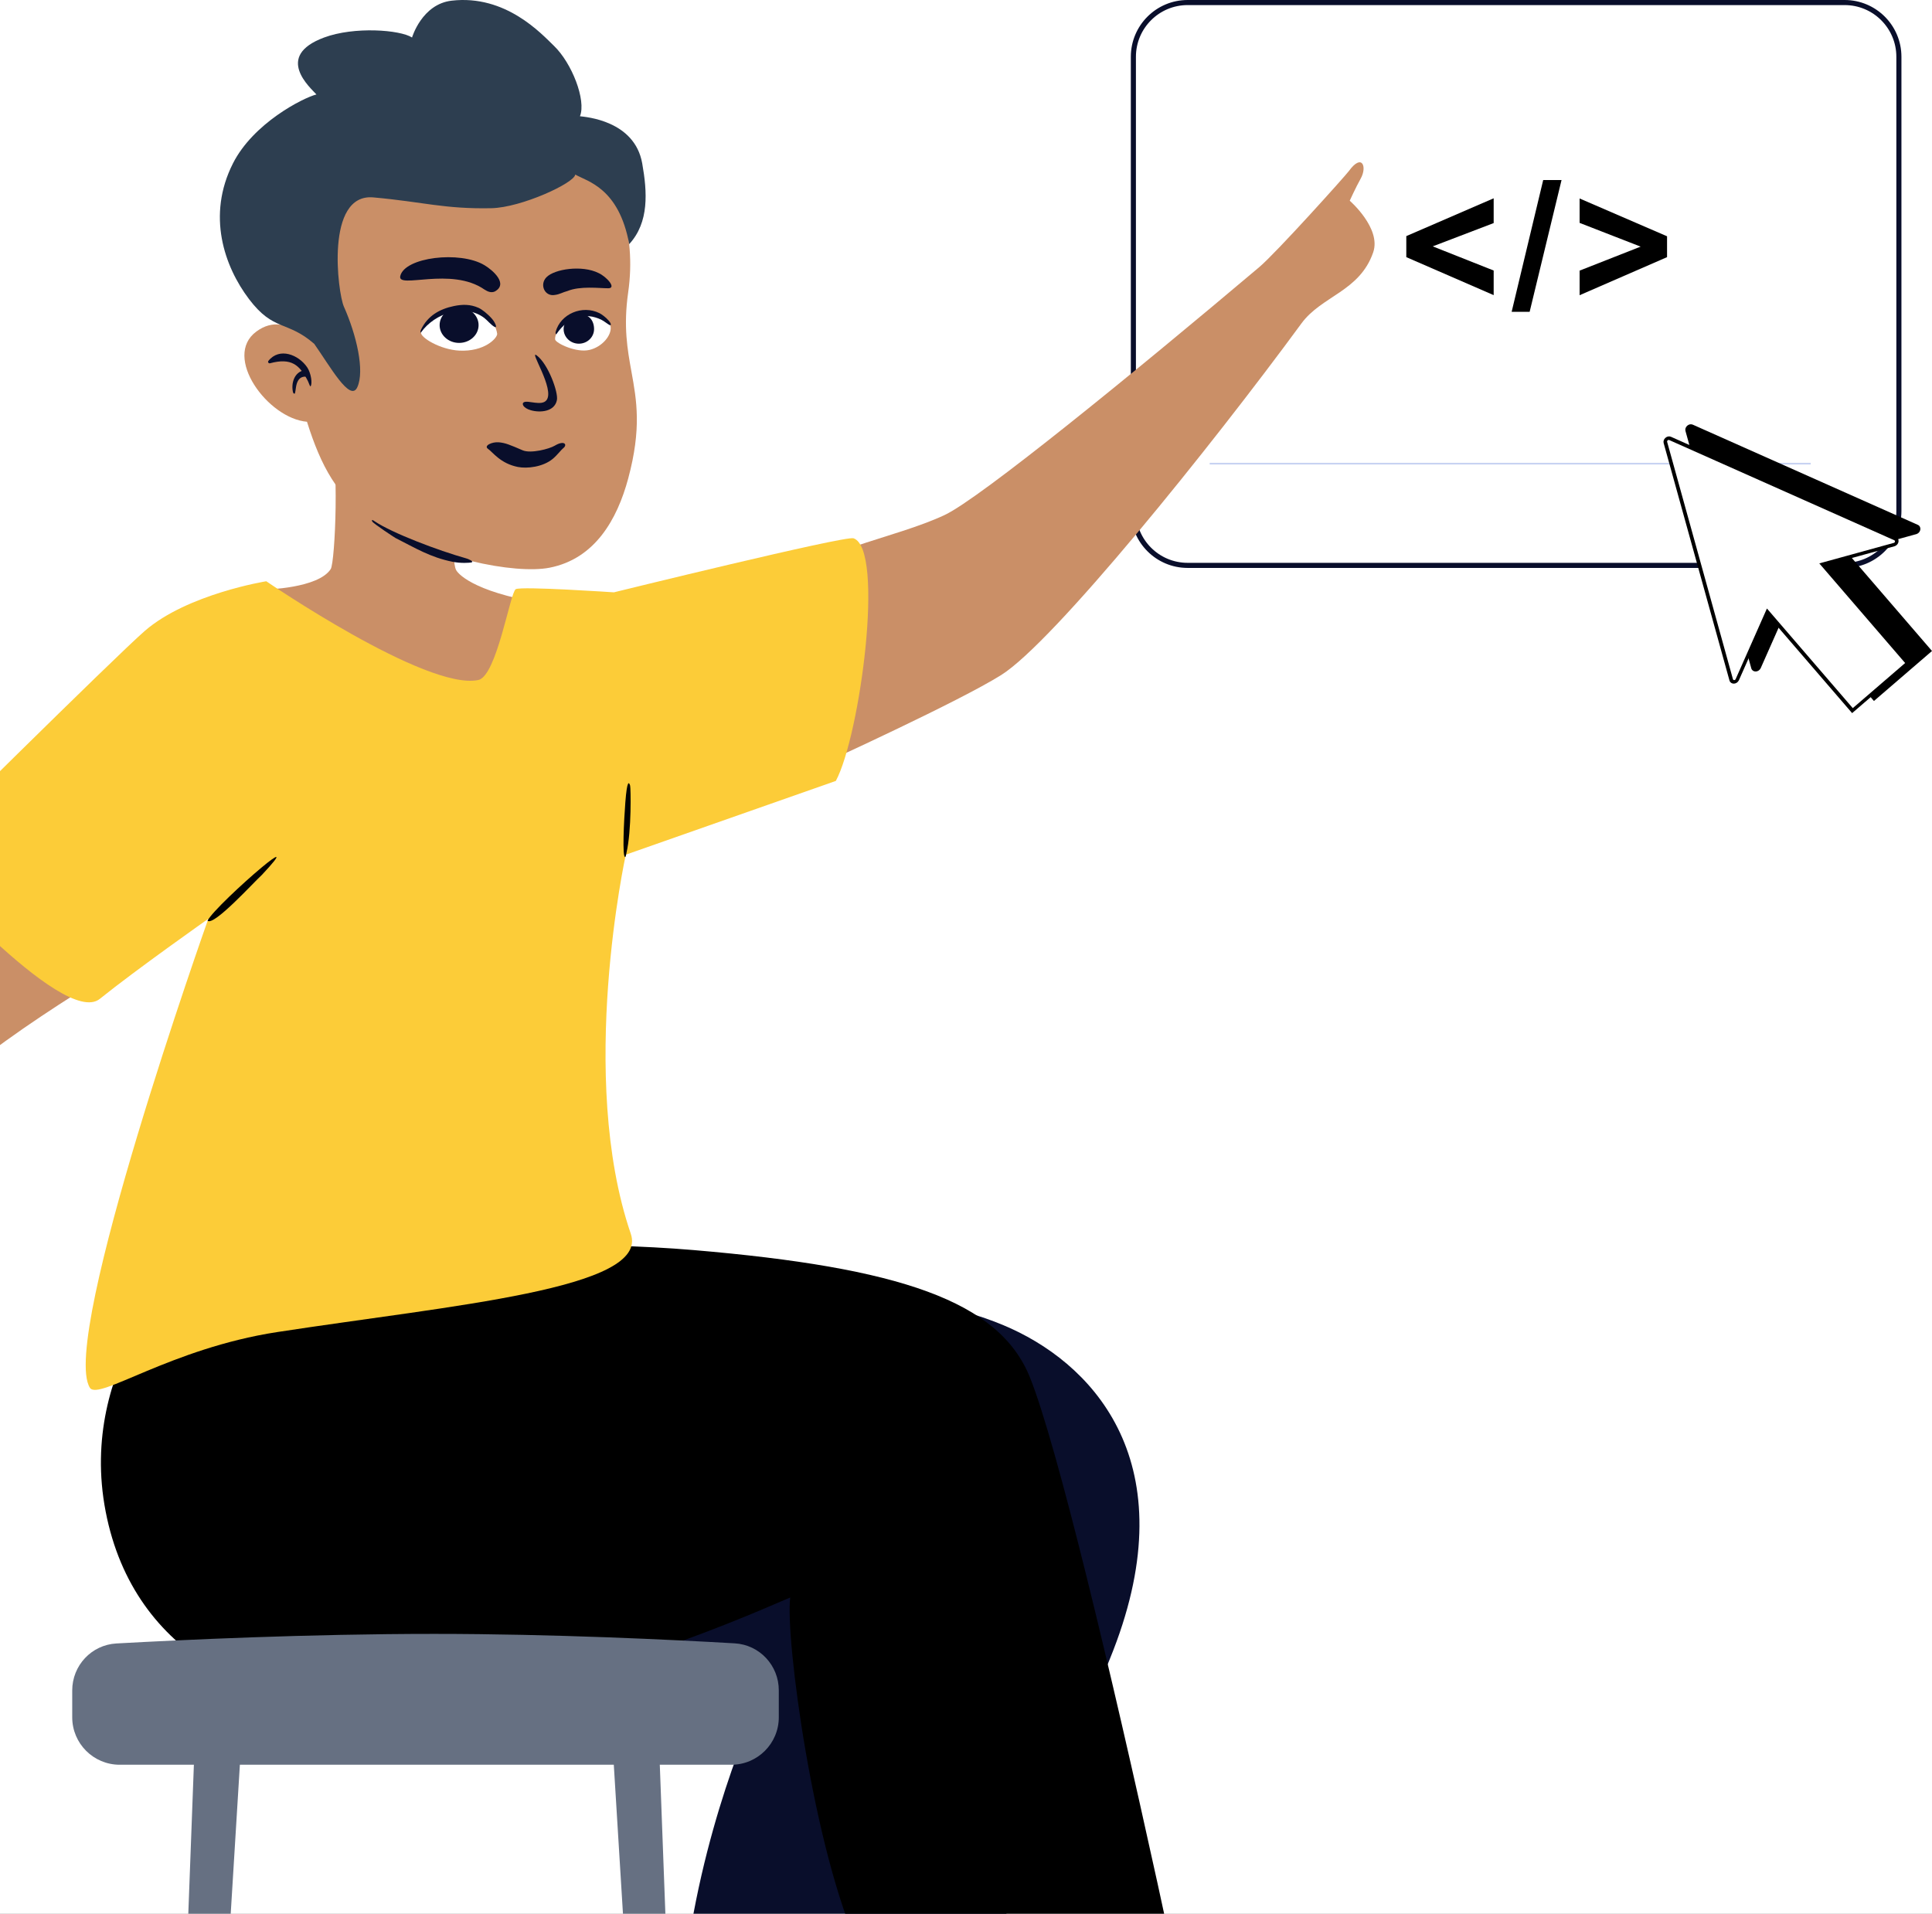 <?xml version="1.0" encoding="utf-8"?>
<svg width="214" height="212" viewBox="0 0 214 212" fill="none" xmlns="http://www.w3.org/2000/svg">
<rect x="0" y="0" width="214" height="212" fill="#808080" stroke="none"/>
<g clip-path="url(#clip0_2868_3079)">
<rect width="214" height="212" fill="white"/>
<path d="M204.322 0.281H131.549C128.23 0.281 125.54 2.972 125.54 6.291V56.622C125.54 59.941 128.23 62.631 131.549 62.631H204.322C207.641 62.631 210.332 59.941 210.332 56.622V6.291C210.332 2.972 207.641 0.281 204.322 0.281Z" fill="white"/>
<path fill-rule="evenodd" clip-rule="evenodd" d="M131.55 0H204.323C207.797 0 210.614 2.817 210.614 6.291V56.622C210.614 60.097 207.797 62.914 204.323 62.914H131.55C128.075 62.914 125.258 60.097 125.258 56.622V6.291C125.258 2.817 128.075 0 131.55 0ZM204.323 0.563H131.55C128.386 0.563 125.822 3.128 125.822 6.291V56.622C125.822 59.786 128.386 62.35 131.55 62.35H204.323C207.486 62.35 210.051 59.786 210.051 56.622V6.291C210.051 3.128 207.486 0.563 204.323 0.563Z" fill="#090E2B"/>
<path d="M200.568 51.27H133.992V51.457H200.568V51.27Z" fill="#C7D2F2"/>
<path d="M165.448 32.694L155.771 28.486V26.156L165.448 21.967V24.712L158.698 27.292L165.448 29.969V32.694Z" fill="black"/>
<path d="M167.439 34.543L170.934 19.945H172.966L169.432 34.543H167.439Z" fill="black"/>
<path d="M174.967 32.703V29.979L181.726 27.321L174.967 24.692V21.987L184.653 26.175V28.486L174.967 32.703Z" fill="black"/>
<path fill-rule="evenodd" clip-rule="evenodd" d="M212.332 58.324L187.41 47.227C187.134 47.104 186.806 47.387 186.886 47.678L194.175 73.967C194.257 74.263 194.677 74.271 194.835 73.979L198.177 66.436L207.605 77.379L213.72 72.111L204.292 61.167L212.245 58.978C212.558 58.865 212.612 58.449 212.332 58.324Z" fill="black"/>
<path fill-rule="evenodd" clip-rule="evenodd" d="M207.641 77.101L213.441 72.105L203.932 61.068L212.213 58.788C212.292 58.759 212.31 58.675 212.314 58.65C212.317 58.626 212.321 58.541 212.235 58.503L187.312 47.406C187.227 47.368 187.156 47.42 187.136 47.437C187.117 47.454 187.054 47.516 187.079 47.606L194.368 73.896C194.393 73.987 194.477 73.996 194.502 73.996C194.527 73.996 194.612 73.991 194.661 73.901L198.133 66.064L207.641 77.101ZM214 72.116L207.569 77.655L198.221 66.805L195.016 74.04C194.897 74.261 194.678 74.392 194.451 74.388C194.225 74.385 194.041 74.246 193.983 74.036L186.694 47.747C186.636 47.538 186.712 47.311 186.893 47.155C187.074 46.999 187.31 46.957 187.508 47.046L212.431 58.143C212.63 58.231 212.738 58.433 212.709 58.658C212.681 58.883 212.517 59.08 212.296 59.16L204.651 61.265L214 72.116Z" fill="black"/>
<path fill-rule="evenodd" clip-rule="evenodd" d="M209.916 59.667L184.994 48.571C184.718 48.448 184.39 48.73 184.47 49.022L191.759 75.311C191.841 75.608 192.261 75.615 192.419 75.322L195.761 67.78L205.189 78.723L211.304 73.454L201.876 62.511L209.83 60.322C210.142 60.208 210.196 59.792 209.916 59.667Z" fill="white"/>
<path fill-rule="evenodd" clip-rule="evenodd" d="M205.225 78.446L211.025 73.449L201.516 62.412L209.797 60.132C209.876 60.102 209.894 60.019 209.897 59.994C209.901 59.969 209.905 59.885 209.818 59.846L184.896 48.75C184.81 48.712 184.739 48.764 184.72 48.781C184.7 48.798 184.638 48.86 184.663 48.95L191.951 75.24C191.977 75.332 192.06 75.341 192.085 75.341C192.11 75.341 192.195 75.335 192.245 75.245L195.716 67.409L205.225 78.446ZM211.584 73.458L205.153 78.999L195.805 68.149L192.6 75.382C192.48 75.605 192.261 75.736 192.035 75.733C191.808 75.729 191.624 75.591 191.566 75.38L184.278 49.091C184.219 48.882 184.296 48.654 184.477 48.499C184.657 48.343 184.893 48.301 185.092 48.389L210.014 59.486C210.214 59.575 210.322 59.777 210.293 60.002C210.262 60.227 210.101 60.423 209.879 60.504L202.235 62.609L211.584 73.458Z" fill="black"/>
<path fill-rule="evenodd" clip-rule="evenodd" d="M111.985 147.171C121.69 151.606 131.499 162.806 122.925 183.8C114.352 204.794 94.177 255.606 91.006 257.892C87.835 260.179 71.112 255.64 71.112 255.64C71.112 255.64 72.941 234.3 76.575 213.317C79.235 197.951 84.846 186.748 84.846 186.748C84.846 186.748 39.718 193.187 28.513 185.629C13.807 175.709 24.695 148.977 33.148 145.667C44.014 141.413 93.508 138.726 111.985 147.171Z" fill="#090E2B"/>
<path fill-rule="evenodd" clip-rule="evenodd" d="M11.702 167.442C14.852 183.754 29.385 189.613 41.995 189.126C61.258 188.382 80.894 179.827 87.532 176.968C86.947 181.176 90.073 205.097 95.292 216.168C100.511 227.239 117.507 260.542 117.507 260.542C117.507 260.542 136.685 260.655 137.505 256C138.045 252.938 120.041 167.403 114.085 152.593C110.665 144.088 99.596 140.418 76.829 138.482C53.963 136.538 20.628 140.122 20.628 140.122C20.628 140.122 8.552 151.131 11.702 167.442Z" fill="black"/>
<path fill-rule="evenodd" clip-rule="evenodd" d="M149.505 22.234C149.505 22.234 150.162 20.78 150.72 19.783C151.457 18.466 150.868 16.94 149.407 18.951C149.012 19.493 141.356 28.01 139.49 29.585C125.435 41.452 108.586 55.179 104.66 57.039C99.168 59.643 89.755 61.081 84.98 65.326C82.661 67.387 91.581 84.394 91.581 84.394C91.581 84.394 106.219 77.713 110.893 74.782C116.709 71.136 134.073 49.573 144.157 35.826C146.398 32.77 150.606 32.291 152.103 27.956C153.025 25.288 149.505 22.234 149.505 22.234Z" fill="#CA8F67"/>
<path fill-rule="evenodd" clip-rule="evenodd" d="M50.693 55.817C50.693 55.817 49.874 61.936 50.524 63.15C50.841 63.743 53.025 65.859 61.302 67.003C62.223 67.977 57.819 77.752 56.1 79.375C54.381 80.998 48.862 81.864 38.365 73.533C27.869 65.201 29.384 65.309 29.384 65.309C29.384 65.309 35.266 65.181 36.634 63.037C37.114 62.285 37.645 50.801 36.483 47.336C35.321 43.87 50.693 55.817 50.693 55.817Z" fill="#CA8F67"/>
<path fill-rule="evenodd" clip-rule="evenodd" d="M4.587 83.076C4.587 83.076 -16.433 103.587 -21.67 108.827C-25.656 112.816 -46.142 132.46 -58.91 144.157C-62.912 147.823 -68.729 149.731 -72.733 151.922C-74.573 152.929 -81.237 156.452 -80.712 157.648C-80.258 158.683 -72.101 157.496 -69.852 158.401C-71.975 160.471 -71.562 162.42 -67.914 161.275C-62.874 159.694 -60.576 154.959 -56.509 152.142C-51.553 148.709 -15.603 130.093 -6.048 120.751C0.962 113.897 17.723 104.486 17.723 104.486L4.587 83.076Z" fill="#CA8F67"/>
<path fill-rule="evenodd" clip-rule="evenodd" d="M11.054 110.655C15.129 107.372 23.077 101.782 23.077 101.782C23.077 101.782 6.545 148.32 9.957 153.735C10.883 155.206 18.912 149.379 30.699 147.566C50.072 144.586 71.963 142.789 69.872 136.681C63.912 119.28 69.317 94.681 69.317 94.681L92.583 86.509C95.265 81.509 98.026 60.843 94.544 59.631C93.625 59.311 67.996 65.618 67.996 65.618C67.996 65.618 57.761 64.926 57.131 65.266C56.501 65.606 55.033 74.899 52.977 75.331C47.232 76.537 29.494 64.391 29.494 64.391C29.494 64.391 20.787 65.785 16.054 69.877C12.81 72.683 -9.657 94.965 -9.657 94.965C-9.657 94.965 6.98 113.937 11.054 110.655Z" fill="#FCCC38"/>
<path fill-rule="evenodd" clip-rule="evenodd" d="M22.989 101.991C23.45 101.067 26.883 97.845 28.986 96.093C30.729 94.639 31.558 94.196 29.018 96.91C28.101 97.739 23.657 102.648 22.989 101.991Z" fill="black"/>
<path fill-rule="evenodd" clip-rule="evenodd" d="M69.796 87.031C69.869 87.276 69.966 92.029 69.393 94.471C69.345 94.672 69.318 94.909 69.257 94.933C68.903 95.069 69.109 90.922 69.266 88.88C69.46 86.357 69.673 86.617 69.796 87.031Z" fill="black"/>
<path fill-rule="evenodd" clip-rule="evenodd" d="M69.946 41.19C69.496 38.7 69.04 36.177 69.58 32.394C71.517 18.831 60.454 11.947 60.454 11.947C59.047 10.069 51.01 11.366 43.131 12.637C40.027 13.138 36.947 13.635 34.307 13.932C27.429 14.706 28.294 17.571 29.228 20.66C29.562 21.764 29.904 22.898 29.904 23.975C29.904 24.337 29.901 24.693 29.897 25.05C29.871 27.595 29.844 30.226 31.12 35.973C30.176 35.835 29.284 36.075 28.399 36.724C24.622 39.496 29.662 46.357 34.004 46.723C35.546 51.634 37.401 55.097 41.197 57.568C47.864 61.907 57.091 63.634 60.877 62.889C65.888 61.904 68.353 57.568 69.58 53.022C71.08 47.459 70.518 44.351 69.946 41.19Z" fill="#CA8F67"/>
<path fill-rule="evenodd" clip-rule="evenodd" d="M29.727 39.982C30.949 38.443 33.075 39.288 34.026 40.693C34.461 41.335 34.625 42.532 34.395 42.796C34.34 42.859 34.193 42.38 34.094 42.188C33.187 40.441 32.297 39.6 29.901 40.244C29.755 40.281 29.633 40.102 29.727 39.982Z" fill="#090E2B"/>
<path fill-rule="evenodd" clip-rule="evenodd" d="M33.778 41.724C32.379 41.764 32.972 44.159 32.467 43.504C32.21 42.499 32.58 41.187 33.752 41.005C34.284 40.912 34.316 41.778 33.778 41.724Z" fill="#090E2B"/>
<path fill-rule="evenodd" clip-rule="evenodd" d="M50.112 62.231C47.643 61.73 46.008 60.712 43.801 59.596C43.669 59.522 41.305 57.976 41.226 57.758C41.124 57.48 41.347 57.646 41.514 57.758C43.46 59.063 48.556 60.992 51.648 61.859C51.78 61.881 52.621 62.227 52.187 62.311C52.022 62.343 51.092 62.429 50.112 62.231Z" fill="#090E2B"/>
<path fill-rule="evenodd" clip-rule="evenodd" d="M39.573 42.907C40.42 41.087 39.485 37.1 38.089 33.963C37.413 32.443 35.997 21.391 41.353 21.868C46.85 22.358 49.187 23.17 54.425 23.065C57.742 22.999 63.63 20.271 63.719 19.337C65.05 20.104 68.542 20.792 69.695 27.044C71.92 24.629 71.696 21.267 71.136 18.099C70.295 13.346 64.863 12.956 64.24 12.878C64.952 11.086 63.331 6.979 61.369 5.088C59.986 3.754 56.024 -0.62 50.029 0.074C46.727 0.456 45.64 4.154 45.64 4.154C44.306 3.297 39.239 2.913 35.896 4.157C30.308 6.235 34.427 9.762 35.05 10.463C33.537 10.853 28.055 13.651 25.804 18.099C22.885 23.868 24.84 29.51 27.582 33.133C30.324 36.756 31.791 35.47 34.805 38.09C36.551 40.566 38.787 44.598 39.573 42.907Z" fill="#2D3E50"/>
<path fill-rule="evenodd" clip-rule="evenodd" d="M44.334 30.589C44.801 28.488 50.955 27.751 53.663 29.378C54.599 29.935 56.337 31.463 54.798 32.295C54.392 32.472 53.997 32.29 53.663 32.075C49.972 29.51 44.008 32.054 44.334 30.589Z" fill="#090E2B"/>
<path fill-rule="evenodd" clip-rule="evenodd" d="M49.326 34.39C47.934 34.785 46.74 35.903 46.629 36.831C46.562 37.391 48.761 38.736 50.881 38.84C53.67 38.978 55.076 37.467 55.071 36.984C54.883 35.523 53.2 33.291 49.326 34.39Z" fill="white"/>
<path fill-rule="evenodd" clip-rule="evenodd" d="M53.64 35.221C51.496 33.6 48.176 34.656 46.629 36.83C46.541 36.943 46.566 36.66 46.628 36.53C47.374 34.965 48.72 34.225 50.281 33.903C51.22 33.709 52.095 33.694 53.011 34.104C53.365 34.262 53.991 34.744 54.474 35.29C54.851 35.715 55.169 36.444 54.733 36.186C54.391 35.984 53.924 35.436 53.64 35.221Z" fill="#090E2B"/>
<path fill-rule="evenodd" clip-rule="evenodd" d="M50.853 37.987C52.045 37.987 53.011 37.105 53.011 36.018C53.011 34.931 52.045 34.049 50.853 34.049C49.661 34.049 48.695 34.931 48.695 36.018C48.695 37.105 49.661 37.987 50.853 37.987Z" fill="#090E2B"/>
<path fill-rule="evenodd" clip-rule="evenodd" d="M66.287 30.242C67.17 30.634 68.345 31.934 67.367 31.934C66.388 31.934 64.269 31.656 62.848 32.242C62.351 32.369 61.975 32.612 61.476 32.671C60.342 32.892 59.726 31.534 60.528 30.713C61.434 29.785 64.492 29.345 66.287 30.242Z" fill="#090E2B"/>
<path fill-rule="evenodd" clip-rule="evenodd" d="M65.286 38.765C66.7 38.436 67.757 37.154 67.638 36.196C67.405 34.926 64.96 34.116 63.591 34.809C62.235 35.495 61.386 37.029 61.496 37.634C61.654 38.054 63.841 39.101 65.286 38.765Z" fill="white"/>
<path fill-rule="evenodd" clip-rule="evenodd" d="M64.117 38.074C65.048 38.074 65.803 37.349 65.803 36.455C65.803 35.56 65.271 34.715 64.117 34.836C63.19 34.932 62.43 35.56 62.43 36.455C62.43 37.349 63.185 38.074 64.117 38.074Z" fill="#090E2B"/>
<path fill-rule="evenodd" clip-rule="evenodd" d="M61.546 36.766C62.081 34.772 64.493 33.746 66.4 34.691C66.668 34.831 67.104 35.145 67.431 35.525C67.731 35.875 67.692 36.058 67.569 36.022C67.366 35.961 66.936 35.576 66.587 35.41C64.82 34.572 62.982 35.042 61.637 37.008C61.571 37.11 61.508 36.881 61.546 36.766Z" fill="#090E2B"/>
<path fill-rule="evenodd" clip-rule="evenodd" d="M61.687 44.321C61.43 45.615 59.839 45.742 58.802 45.448C57.96 45.209 57.742 44.719 58.026 44.562C58.491 44.305 59.979 45.018 60.528 44.337C61.507 43.123 58.502 38.659 59.457 39.376C60.718 40.324 61.858 43.456 61.687 44.321Z" fill="#090E2B"/>
<path fill-rule="evenodd" clip-rule="evenodd" d="M62.385 49.652C62.182 49.804 61.708 50.432 61.228 50.831C60.148 51.729 58.392 51.935 57.358 51.729C55.412 51.341 54.571 50.072 54.057 49.725C53.543 49.377 54.508 48.931 55.246 48.997C55.985 49.062 56.48 49.277 57.89 49.883C58.799 50.274 60.856 49.725 61.437 49.377C62.545 48.715 62.878 49.281 62.385 49.652Z" fill="#090E2B"/>
<path fill-rule="evenodd" clip-rule="evenodd" d="M21.727 188.781H26.983L23.876 239.303H70.682L67.575 188.781H72.832L74.723 239.303H74.876V243.099H74.865L76.92 298.001H74.292L70.916 243.099H23.643L20.267 298.001H17.638L21.727 188.781Z" fill="#667082"/>
<path fill-rule="evenodd" clip-rule="evenodd" d="M8 187.268C8 184.503 10.134 182.215 12.895 182.061C20.064 181.663 34.092 181 48.105 181C61.311 181 74.502 181.648 81.382 182.048C84.136 182.208 86.264 184.493 86.264 187.251V190.24C86.264 193.143 83.911 195.496 81.008 195.496H13.257C10.354 195.496 8 193.143 8 190.24V187.268Z" fill="#667082"/>
</g>
<defs>
<clipPath id="clip0_2868_3079">
<rect width="214" height="212" fill="white"/>
</clipPath>
</defs>
</svg>
